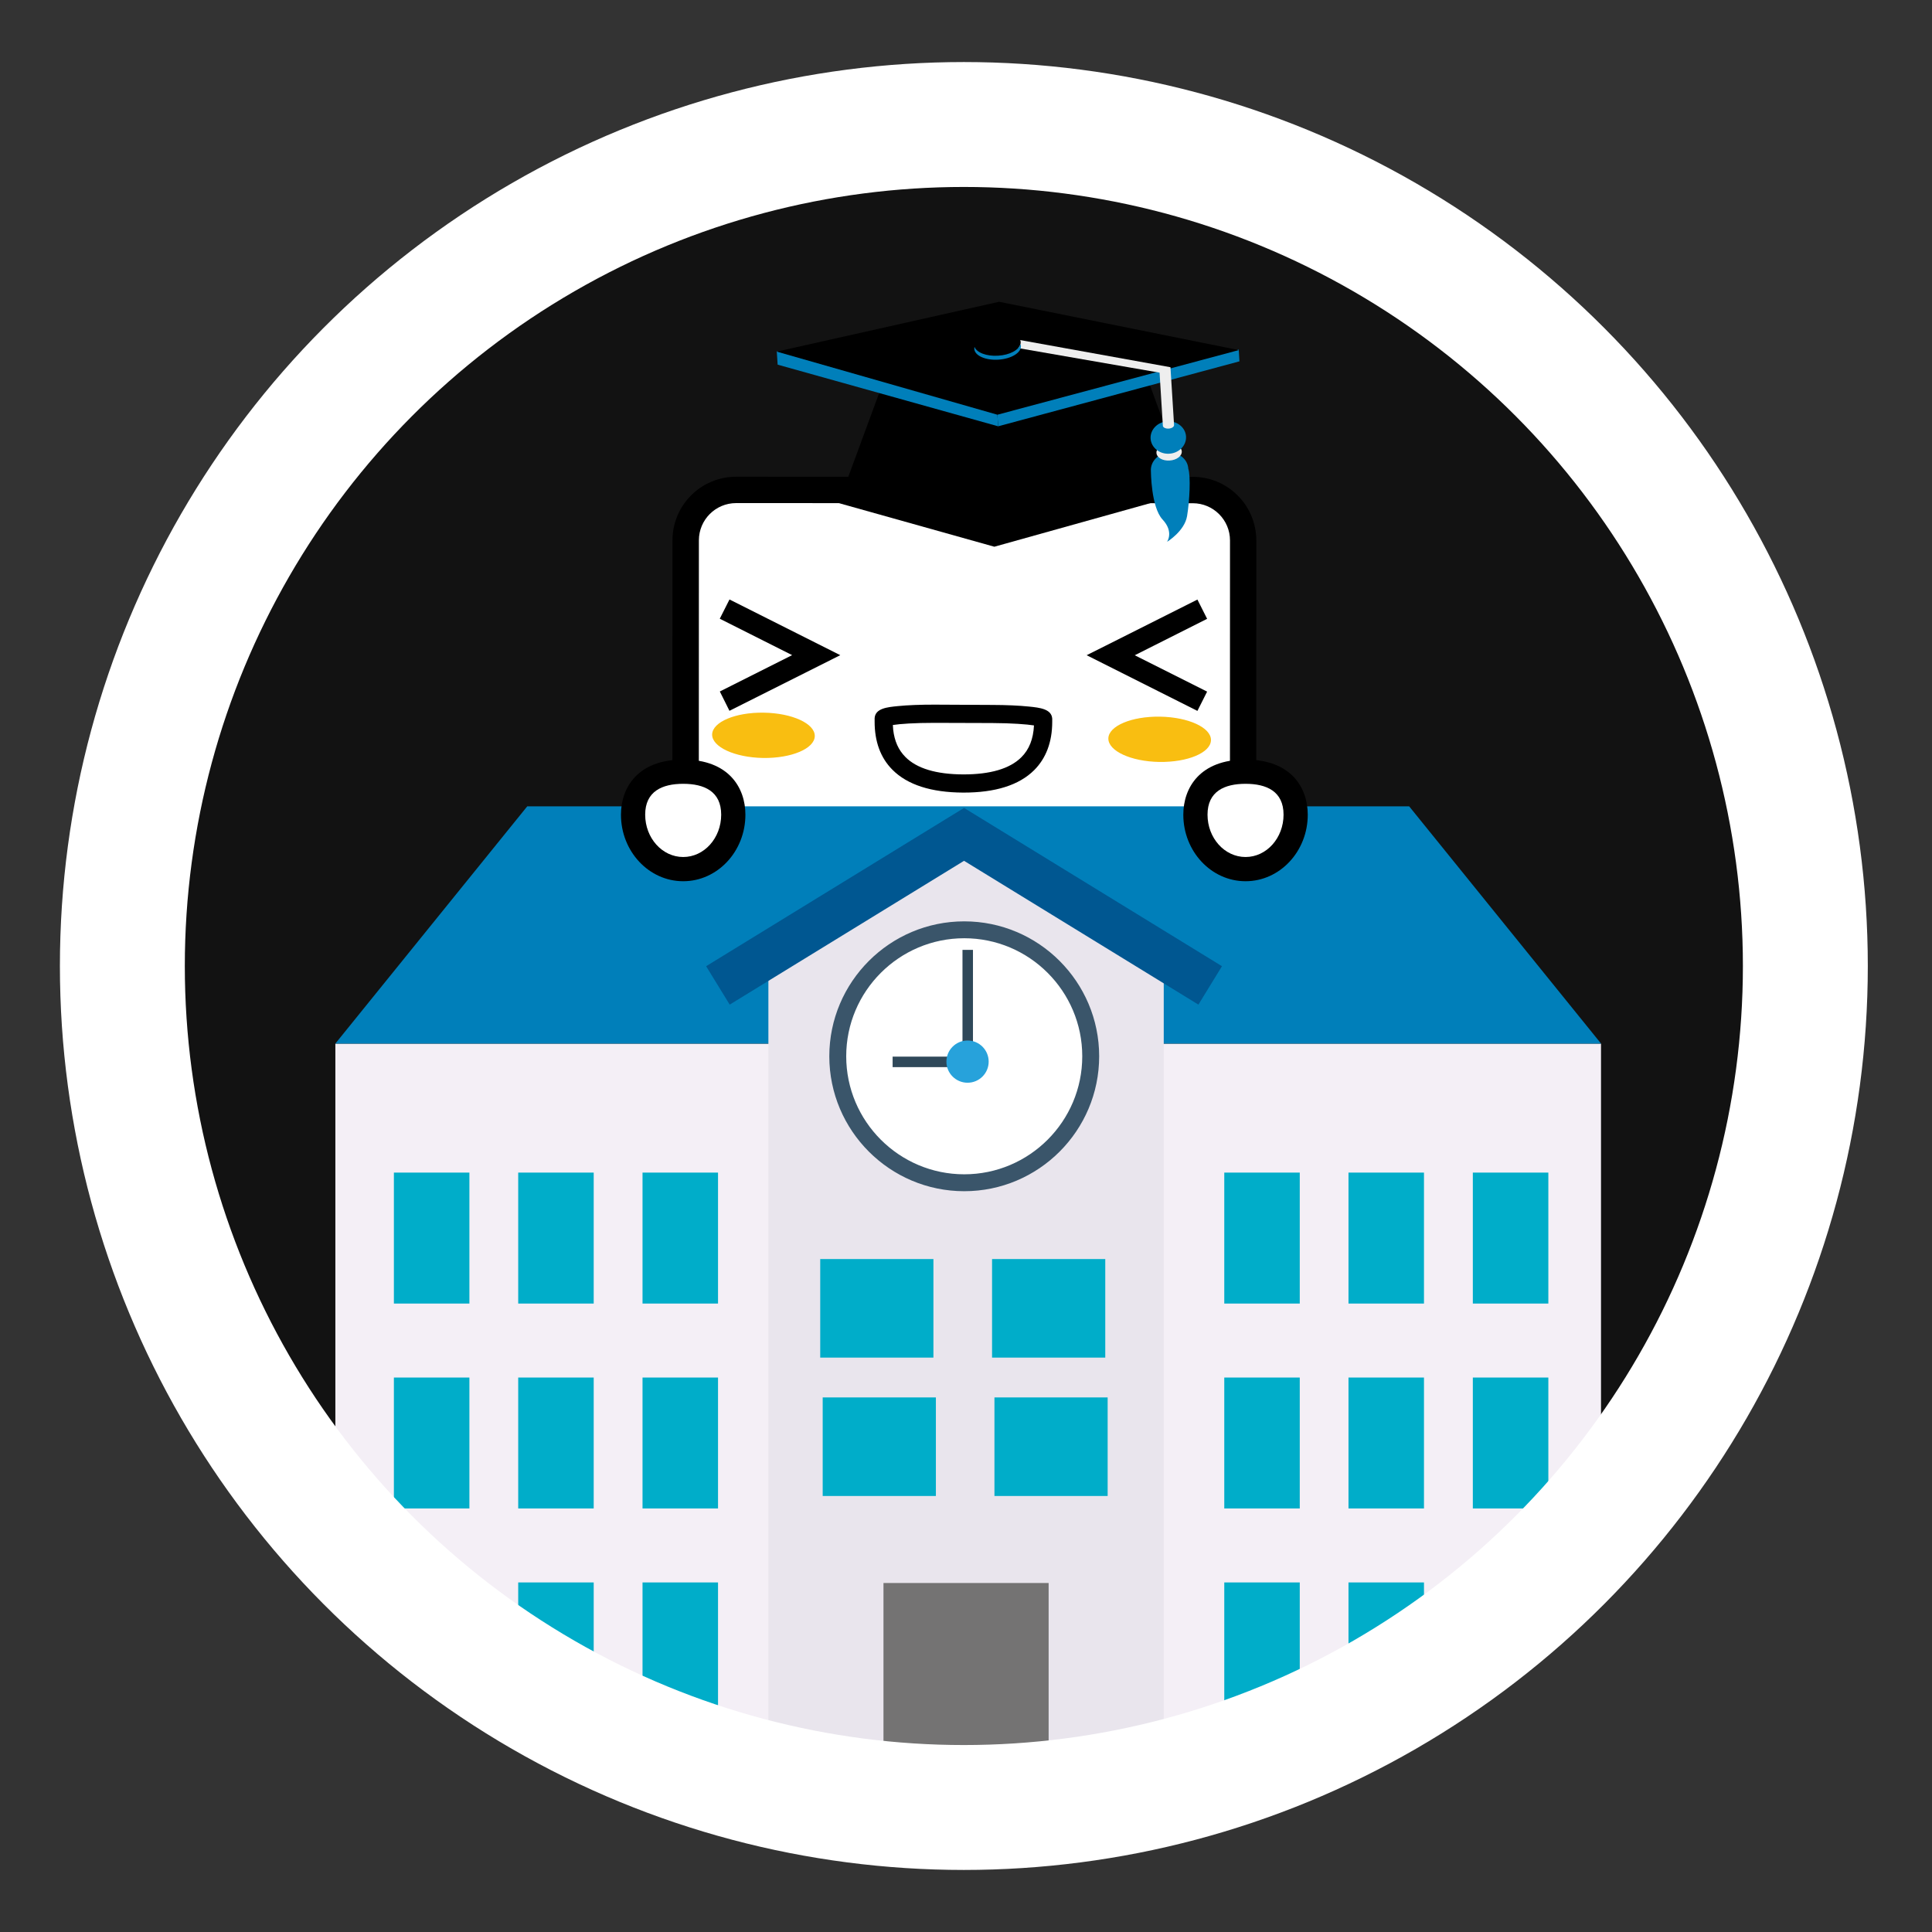 <?xml version="1.0" encoding="utf-8"?>
<!-- Generator: Adobe Illustrator 12.0.0, SVG Export Plug-In . SVG Version: 6.00 Build 51448)  -->
<!DOCTYPE svg PUBLIC "-//W3C//DTD SVG 1.1//EN" "http://www.w3.org/Graphics/SVG/1.1/DTD/svg11.dtd">
<svg  version="1.1" xmlns="http://www.w3.org/2000/svg" xmlns:xlink="http://www.w3.org/1999/xlink" width="300" height="300" viewBox="-30.5 -10.5 300 300"
	 style="overflow:visible;enable-background:new -30.5 -10.5 300 300;" xml:space="preserve">
<rect x="-30.5" y="-10.5" width="300" height="300" fill="#333333" stroke="none"/>
<g id="back">
	<circle style="opacity:0.65;" cx="119.167" cy="139.5" r="130.667"/>
</g>
<g id="chara">
	<g>
		<defs>
			<circle id="XMLID_1_" cx="119.167" cy="139.5" r="128"/>
		</defs>
		<clipPath id="XMLID_6_">
			<use xlink:href="#XMLID_1_" />
		</clipPath>
		<g style="clip-path:url(#XMLID_6_);">
			<g>
				<polygon points="113.233,67.464 110.813,64.031 128.082,51.85 130.508,55.286 				"/>
				<polygon points="144.137,66.092 135.833,53.792 139.123,51.575 147.42,63.875 				"/>
				<path d="M121.828,50.292c-0.006,2.747,1.05,5.336,2.989,7.281c1.946,1.955,4.535,3.027,7.284,3.032
					c5.676,0.016,10.315-4.606,10.332-10.285l0,0c0-5.678-4.608-10.311-10.295-10.324C126.463,39.989,121.834,44.604,121.828,50.292
					z M132.111,56.644c-1.692-0.003-3.282-0.665-4.48-1.862c-1.197-1.199-1.853-2.797-1.848-4.489
					c0.005-3.498,2.86-6.332,6.348-6.332c3.176,0.003,5.803,2.354,6.266,5.394c0.045,0.322,0.07,0.636,0.07,0.963
					C138.458,53.811,135.604,56.646,132.111,56.644z"/>
				<path style="fill:#E4006E;enable-background:new    ;" d="M138.396,49.355c-0.463-3.041-3.09-5.391-6.266-5.394
					c-3.487,0-6.343,2.833-6.348,6.332c-0.005,1.692,0.65,3.291,1.848,4.489c1.198,1.197,2.788,1.859,4.48,1.862
					c3.493,0.002,6.347-2.833,6.355-6.325C138.467,49.991,138.441,49.677,138.396,49.355z"/>
				<g>
					
						<linearGradient id="XMLID_7_" gradientUnits="userSpaceOnUse" x1="30.096" y1="155.43" x2="82.408" y2="155.43" gradientTransform="matrix(1 0 0 -1 64.23 280.133)">
						<stop  offset="0" style="stop-color:#009FDC"/>
						<stop  offset="1" style="stop-color:#0091D6"/>
					</linearGradient>
					<polygon style="fill:url(#XMLID_7_);" points="106.18,89.494 94.326,159.911 146.638,159.911 134.79,89.494 					"/>
					<path d="M134.79,86.943h-30.757l-12.711,75.515h58.321l-12.7-75.515H134.79z M132.64,92.035
						c0.64,3.815,10.101,60.058,10.991,65.33c-5.019,0-41.275,0-46.295,0c0.886-5.272,10.35-61.518,10.994-65.33
						C111.711,92.035,129.256,92.035,132.64,92.035z"/>
				</g>
				<g>
					<g style="enable-background:new    ;">
						<path style="fill:#FFFFFF;" d="M162.534,111.332c-0.004,4.311-3.528,7.835-7.831,7.834l-70.916-0.024
							c-4.308,0-7.826-3.526-7.821-7.83l0.005-37.915c0-4.306,3.526-7.824,7.826-7.821l70.915,0.016
							c4.31,0.002,7.83,3.521,7.83,7.829L162.534,111.332z"/>
					</g>
					<path d="M83.797,63.527c-5.445-0.002-9.875,4.417-9.875,9.87l-0.013,37.915c0,5.444,4.436,9.879,9.877,9.885l70.916,0.014
						c5.444,0.007,9.872-4.441,9.872-9.886l0.005-37.903c0-5.455-4.416-9.877-9.868-9.879L83.797,63.527z M78.012,111.312
						l0.011-37.915c0.005-3.189,2.591-5.777,5.774-5.777l70.921,0.021c3.187,0,5.776,2.591,5.776,5.775l-0.006,37.914
						c-0.006,3.193-2.604,5.78-5.786,5.78l-70.916-0.019C80.604,117.09,78.021,114.505,78.012,111.312z"/>
				</g>
				<g>
					
						<radialGradient id="XMLID_8_" cx="74.803" cy="-1519.057" r="3.515" gradientTransform="matrix(2.267 0.036 -0.016 1 -44.326 1620.488)" gradientUnits="userSpaceOnUse">
						<stop  offset="0" style="stop-color:#E09186"/>
						<stop  offset="0.173" style="stop-color:#E1958A"/>
						<stop  offset="0.357" style="stop-color:#E4A097"/>
						<stop  offset="0.546" style="stop-color:#EAB4AC"/>
						<stop  offset="0.739" style="stop-color:#F1CFCA"/>
						<stop  offset="0.932" style="stop-color:#FBF1F0"/>
						<stop  offset="1" style="stop-color:#FFFFFF"/>
					</radialGradient>
					<path style="fill:url(#XMLID_8_);" d="M157.538,104.424c-0.022,1.953-3.622,3.456-8.025,3.391
						c-4.396-0.075-7.927-1.698-7.909-3.646c0.031-1.945,3.617-3.454,8.024-3.384C154.028,100.851,157.569,102.484,157.538,104.424z
						"/>
					
						<radialGradient id="XMLID_9_" cx="47.67" cy="-1518.69" r="3.516" gradientTransform="matrix(2.267 0.036 -0.016 1 -44.326 1620.488)" gradientUnits="userSpaceOnUse">
						<stop  offset="0" style="stop-color:#E09186"/>
						<stop  offset="0.173" style="stop-color:#E1958A"/>
						<stop  offset="0.357" style="stop-color:#E4A097"/>
						<stop  offset="0.546" style="stop-color:#EAB4AC"/>
						<stop  offset="0.739" style="stop-color:#F1CFCA"/>
						<stop  offset="0.932" style="stop-color:#FBF1F0"/>
						<stop  offset="1" style="stop-color:#FFFFFF"/>
					</radialGradient>
					<path style="fill:url(#XMLID_9_);" d="M96.018,103.801c-0.031,1.944-3.621,3.461-8.026,3.396
						c-4.401-0.076-7.938-1.707-7.912-3.643c0.036-1.947,3.63-3.461,8.019-3.389C92.506,100.23,96.054,101.861,96.018,103.801z"/>
				</g>
				<path style="fill:#F9BE11;" d="M157.538,104.424c-0.022,1.953-3.622,3.456-8.025,3.391c-4.396-0.075-7.927-1.698-7.909-3.646
					c0.031-1.945,3.617-3.454,8.024-3.384C154.028,100.851,157.569,102.484,157.538,104.424z"/>
				<path style="fill:#F9BE11;" d="M96.018,103.801c-0.031,1.944-3.621,3.461-8.026,3.396c-4.401-0.076-7.938-1.707-7.912-3.643
					c0.036-1.947,3.63-3.461,8.019-3.389C92.506,100.23,96.054,101.861,96.018,103.801z"/>
				<g>
					<path d="M81.266,85.575c0,0,7.518,3.775,11.238,5.653c-3.721,1.872-11.23,5.645-11.23,5.645l1.496,3l17.208-8.639
						l-17.202-8.649L81.266,85.575z"/>
				</g>
				<g>
					<path d="M141.214,89.748l-2.979,1.493l17.199,8.647l1.506-2.994c0,0-7.513-3.778-11.236-5.645
						c3.718-1.879,11.237-5.658,11.237-5.658l-1.507-2.991L141.214,89.748z"/>
				</g>
				<path d="M130.075,109.099c1.854-1.85,2.809-4.372,2.814-7.5v-0.457v-0.044c-0.094-1.513-1.951-1.716-3.608-1.884
					c-1.535-0.159-3.551-0.247-5.683-0.252l-8.974-0.046c-2.134-0.003-4.158,0.07-5.695,0.226c-1.649,0.164-3.506,0.34-3.617,1.864
					v0.042v0.446c-0.016,3.14,0.914,5.677,2.765,7.533c2.326,2.34,6.013,3.522,10.983,3.546
					C124.033,112.585,127.729,111.425,130.075,109.099z M128.082,107.099c-1.784,1.771-4.819,2.658-9.004,2.651
					c-4.199-0.014-7.231-0.922-8.998-2.716c-1.07-1.081-1.683-2.462-1.884-4.214c-0.027-0.234-0.042-0.491-0.053-0.742
					c1.101-0.174,3.366-0.337,6.466-0.333l0,0l8.975,0.028c3.103,0.013,5.365,0.197,6.472,0.369
					C129.95,104.26,129.308,105.888,128.082,107.099z"/>
			</g>
			<rect x="21.575" y="151.553" style="fill:#F4EFF6;" width="196.53" height="123.19"/>
			<polygon style="fill:#007FBA;" points="188.313,114.705 51.373,114.705 21.575,151.546 218.109,151.546 			"/>
			<polygon style="fill:#E9E5ED;" points="150.206,140.387 150.206,274.728 88.815,274.728 88.815,140.387 88.815,136.495 
				119.51,117.345 150.206,136.495 			"/>
			<circle style="fill:#FFFFFF;" cx="119.228" cy="153.519" r="19.64"/>
			<path style="fill:#3A556A;" d="M119.228,174.47c-11.553,0-20.953-9.399-20.953-20.952c0-11.552,9.4-20.951,20.953-20.951
				c11.552,0,20.95,9.399,20.95,20.951C140.178,165.07,130.779,174.47,119.228,174.47z M119.228,135.19
				c-10.106,0-18.328,8.221-18.328,18.327s8.222,18.328,18.328,18.328c10.105,0,18.324-8.222,18.324-18.328
				S129.333,135.19,119.228,135.19z"/>
			<rect x="118.954" y="136.992" style="fill:#2F4859;" width="1.628" height="17.357"/>
			<rect x="11.906" y="274.723" style="fill:#3A556A;" width="215.519" height="8.5"/>
			<rect x="106.686" y="235.304" style="fill:#747373;" width="25.646" height="39.433"/>
			<g>
				<rect x="198.201" y="171.583" style="fill:#00ADC9;" width="11.726" height="20.329"/>
				<rect x="198.201" y="203.407" style="fill:#00ADC9;" width="11.726" height="20.327"/>
				<rect x="198.201" y="235.218" style="fill:#00ADC9;" width="11.726" height="20.326"/>
				<rect x="178.892" y="171.583" style="fill:#00ADC9;" width="11.723" height="20.329"/>
				<rect x="178.892" y="203.407" style="fill:#00ADC9;" width="11.723" height="20.327"/>
				<rect x="178.892" y="235.218" style="fill:#00ADC9;" width="11.723" height="20.326"/>
				<rect x="159.604" y="171.583" style="fill:#00ADC9;" width="11.723" height="20.329"/>
				<rect x="159.604" y="203.407" style="fill:#00ADC9;" width="11.723" height="20.327"/>
				<rect x="159.604" y="235.218" style="fill:#00ADC9;" width="11.723" height="20.326"/>
				<rect x="69.271" y="171.583" style="fill:#00ADC9;" width="11.723" height="20.329"/>
				<rect x="69.271" y="203.407" style="fill:#00ADC9;" width="11.723" height="20.327"/>
				<rect x="69.271" y="235.218" style="fill:#00ADC9;" width="11.723" height="20.326"/>
				<rect x="49.967" y="171.583" style="fill:#00ADC9;" width="11.723" height="20.329"/>
				<rect x="49.967" y="203.407" style="fill:#00ADC9;" width="11.723" height="20.327"/>
				<rect x="49.967" y="235.218" style="fill:#00ADC9;" width="11.723" height="20.326"/>
				<rect x="30.663" y="171.583" style="fill:#00ADC9;" width="11.726" height="20.329"/>
				<rect x="30.663" y="203.407" style="fill:#00ADC9;" width="11.726" height="20.327"/>
				<rect x="30.663" y="235.218" style="fill:#00ADC9;" width="11.726" height="20.326"/>
			</g>
			<g>
				<rect x="96.863" y="185.005" style="fill:#00ADC9;" width="17.578" height="15.305"/>
				<rect x="123.547" y="185.005" style="fill:#00ADC9;" width="17.578" height="15.305"/>
				<rect x="97.247" y="206.491" style="fill:#00ADC9;" width="17.577" height="15.306"/>
				<rect x="123.917" y="206.491" style="fill:#00ADC9;" width="17.578" height="15.306"/>
			</g>
			<rect x="108.105" y="153.573" style="fill:#2F4859;" width="11.624" height="1.628"/>
			<path style="fill:#27A2DB;" d="M119.742,151.07c1.813,0,3.279,1.467,3.279,3.281c0,1.807-1.466,3.275-3.279,3.275
				c-1.814,0-3.283-1.469-3.283-3.275C116.459,152.537,117.928,151.07,119.742,151.07z"/>
			<polyline style="fill:none;stroke:#005791;stroke-width:7;" points="80.977,142.514 119.197,119.059 157.418,142.514 			"/>
			<g>
				<g>
					<path d="M85.246,116.001c0-4.139-2.539-8.555-9.659-8.555c-7.125,0-9.665,4.417-9.665,8.555c0,5.701,4.336,10.336,9.665,10.336
						S85.246,121.702,85.246,116.001z M73.448,116.001c0-0.417,0.068-0.616,0.088-0.65c0.005-0.007,0.444-0.38,2.051-0.38
						c1.599,0,2.039,0.369,2.039,0.369c0.024,0.045,0.096,0.244,0.096,0.661c0,1.524-0.977,2.817-2.135,2.817
						C74.424,118.819,73.448,117.526,73.448,116.001z"/>
					<g style="enable-background:new    ;">
						<path style="fill:#FFFFFF;" d="M75.587,111.209c-3.256,0-5.904,1.163-5.904,4.792c0,3.634,2.648,6.575,5.904,6.575
							c3.256,0,5.899-2.941,5.899-6.575C81.486,112.373,78.843,111.209,75.587,111.209z"/>
					</g>
				</g>
				<g>
					<path d="M172.568,116.001c0-4.139-2.539-8.555-9.659-8.555c-7.126,0-9.665,4.417-9.665,8.555
						c0,5.701,4.335,10.336,9.665,10.336C168.237,126.337,172.568,121.702,172.568,116.001z M160.77,116.001
						c0-0.417,0.067-0.616,0.088-0.65c0.005-0.007,0.443-0.38,2.052-0.38c1.599,0,2.038,0.369,2.038,0.369
						c0.022,0.045,0.096,0.244,0.096,0.661c0,1.524-0.977,2.817-2.134,2.817C161.745,118.819,160.77,117.526,160.77,116.001z"/>
					<g style="enable-background:new    ;">
						<path style="fill:#FFFFFF;" d="M162.909,111.209c-3.256,0-5.906,1.163-5.906,4.792c0,3.634,2.65,6.575,5.906,6.575
							c3.255,0,5.9-2.941,5.9-6.575C168.81,112.373,166.164,111.209,162.909,111.209z"/>
					</g>
				</g>
			</g>
			<polygon points="106.139,50.191 99.719,67.614 123.9,74.395 154.146,65.944 147.54,47.878 124.56,54.185 			"/>
			<path style="fill:#007FBA;" d="M154.015,62.272c-0.082-1.463-1.46-2.573-3.061-2.471c-1.605,0.091-2.831,1.364-2.744,2.83
				c0,0,0.014,5.621,1.813,7.54c1.801,1.928,0.69,3.469,0.69,3.469s2.721-1.644,3.116-4.006
				C154.224,67.265,154.409,63.46,154.015,62.272z"/>
			<polygon style="fill:#007FBA;" points="90.115,44.044 90.253,46.123 124.492,55.696 124.369,53.733 			"/>
			<path style="fill:#EEEEEE;" d="M153.007,59.583c0.04,0.727-0.806,1.366-1.893,1.428c-1.085,0.074-1.998-0.457-2.043-1.184
				c-0.044-0.715,0.794-1.364,1.879-1.432C152.042,58.333,152.958,58.866,153.007,59.583z"/>
			<polygon style="fill:#007FBA;" points="124.369,53.733 161.851,43.771 161.958,45.609 124.492,55.696 			"/>
			<polygon points="90.118,44.096 124.639,36.358 161.853,43.863 124.378,53.898 			"/>
			<path style="fill:#007FBA;" d="M153.666,57.264c0.088,1.391-1.076,2.595-2.595,2.687c-1.514,0.097-2.816-0.953-2.909-2.341
				c-0.083-1.389,1.08-2.592,2.6-2.684C152.278,54.83,153.579,55.879,153.666,57.264z"/>
			<path style="fill:#EEEEEE;" d="M151.249,46.522l-23.823-4.304l0.215,1.339l21.915,3.81l0.512,8.215l0,0
				c0,0.007-0.006,0.007-0.006,0.022c0.019,0.276,0.423,0.475,0.904,0.451c0.485-0.032,0.861-0.282,0.841-0.561
				c-0.004-0.007-0.004-0.014-0.008-0.017h0.008L151.249,46.522z"/>
			<path d="M127.99,42.606c0.064,1.054-1.506,2.008-3.506,2.126c-1.993,0.132-3.672-0.621-3.737-1.669
				c-0.059-1.05,1.503-1.999,3.508-2.127C126.249,40.814,127.93,41.564,127.99,42.606z"/>
			<path style="fill:#007FBA;" d="M124.484,44.732c-1.798,0.115-3.33-0.479-3.663-1.37c-0.023,0.108-0.042,0.207-0.033,0.313
				c0.063,1.048,1.734,1.8,3.734,1.672c2.004-0.122,3.569-1.074,3.505-2.124c-0.006-0.104-0.034-0.207-0.072-0.304
				C127.73,43.842,126.284,44.63,124.484,44.732z"/>
		</g>
	</g>
</g>
<g id="circle">
	<circle style="fill:none;stroke:#FFFFFF;stroke-width:19.396;" cx="119.167" cy="139.5" r="130.667"/>
</g>
<g id="レイヤー_2" style="display:none;">
	<line style="display:inline;fill:none;stroke:#565454;" x1="119.667" y1="-45" x2="119.667" y2="318.5"/>
	<line style="display:inline;fill:none;stroke:#565454;" x1="301.416" y1="139.52" x2="-62.083" y2="139.52"/>
	<g style="display:inline;">
		<path d="M58.475-55.532v1.032h-6.768c0.756-0.744,2.04-1.992,3.3-3.456c1.44-1.668,1.92-2.46,1.92-3.432
			c0-1.14-0.852-1.728-1.776-1.728c-1.488,0-2.184,1.248-2.4,1.632l-0.456-1.2c0.708-0.936,1.692-1.464,2.856-1.464
			c1.2,0,2.904,0.684,2.904,2.748c0,0.912-0.276,1.668-1.236,2.904c-0.504,0.648-1.272,1.572-2.616,2.964H58.475L58.475-55.532z"/>
		<path d="M64.811-63.104c-2.904-0.204-3.876,2.208-4.068,3.828c0.624-0.768,1.56-1.236,2.544-1.236
			c1.656,0,3.096,1.188,3.096,3.024c0,1.824-1.428,3.18-3.228,3.18c-1.356,0-3.468-0.84-3.468-4.248c0-2.544,1.416-5.796,5.124-5.58
			V-63.104z M63.179-59.504c-1.008,0-2.28,0.636-2.28,1.968c0,1.128,0.876,2.196,2.232,2.196c1.308,0,2.112-0.948,2.112-2.064
			C65.243-59.348,63.599-59.504,63.179-59.504z"/>
		<path d="M67.69-59.228c0-0.948,0-4.92,3.276-4.92c3.276,0,3.276,3.972,3.276,4.92c0,0.948,0,4.92-3.276,4.92
			C67.69-54.308,67.69-58.268,67.69-59.228z M73.115-59.228c0-1.572-0.24-3.888-2.148-3.888c-1.884,0-2.148,2.256-2.148,3.888
			c0,1.692,0.288,3.888,2.148,3.888C72.851-55.34,73.115-57.608,73.115-59.228z"/>
		<path d="M76.907-60.62c0.6-0.756,1.356-1.14,2.316-1.14c1.8,0,3.156,1.464,3.156,3.732c0,2.256-1.356,3.72-3.156,3.72
			c-0.96,0-1.716-0.384-2.316-1.14v4.14h-1.068v-10.26h1.068V-60.62z M79.066-55.292c1.716,0,2.244-1.524,2.244-2.736
			c0-1.212-0.528-2.736-2.244-2.736c-0.888,0-2.208,0.54-2.208,2.736C76.858-55.844,78.179-55.292,79.066-55.292z"/>
		<path d="M83.194-61.568h1.188l1.824,2.64l1.824-2.64h1.188l-2.388,3.396l2.58,3.672h-1.2l-2.004-2.904L84.203-54.5h-1.2
			l2.58-3.672L83.194-61.568z"/>
		<path d="M97.197-63.02l0.637,0.636l-3.156,3.156l3.156,3.156l-0.637,0.636l-3.156-3.156l-3.155,3.156l-0.636-0.636l3.156-3.156
			l-3.156-3.156l0.636-0.636l3.155,3.156L97.197-63.02z"/>
		<path d="M105.911-55.532v1.032h-6.769c0.756-0.744,2.04-1.992,3.3-3.456c1.44-1.668,1.92-2.46,1.92-3.432
			c0-1.14-0.852-1.728-1.775-1.728c-1.488,0-2.185,1.248-2.4,1.632l-0.456-1.2c0.708-0.936,1.692-1.464,2.856-1.464
			c1.199,0,2.904,0.684,2.904,2.748c0,0.912-0.277,1.668-1.236,2.904c-0.504,0.648-1.272,1.572-2.616,2.964H105.911L105.911-55.532z
			"/>
		<path d="M112.247-63.104c-2.904-0.204-3.877,2.208-4.068,3.828c0.623-0.768,1.56-1.236,2.544-1.236
			c1.655,0,3.096,1.188,3.096,3.024c0,1.824-1.428,3.18-3.228,3.18c-1.356,0-3.469-0.84-3.469-4.248c0-2.544,1.416-5.796,5.125-5.58
			V-63.104z M110.613-59.504c-1.008,0-2.279,0.636-2.279,1.968c0,1.128,0.875,2.196,2.231,2.196c1.308,0,2.112-0.948,2.112-2.064
			C112.679-59.348,111.034-59.504,110.613-59.504z"/>
		<path d="M115.125-59.228c0-0.948,0-4.92,3.276-4.92c3.276,0,3.276,3.972,3.276,4.92c0,0.948,0,4.92-3.276,4.92
			C115.125-54.308,115.125-58.268,115.125-59.228z M120.549-59.228c0-1.572-0.238-3.888-2.146-3.888
			c-1.884,0-2.147,2.256-2.147,3.888c0,1.692,0.287,3.888,2.147,3.888C120.286-55.34,120.549-57.608,120.549-59.228z"/>
		<path d="M124.342-60.62c0.602-0.756,1.355-1.14,2.316-1.14c1.799,0,3.155,1.464,3.155,3.732c0,2.256-1.356,3.72-3.155,3.72
			c-0.961,0-1.717-0.384-2.316-1.14v4.14h-1.066v-10.26h1.066V-60.62z M126.502-55.292c1.715,0,2.244-1.524,2.244-2.736
			c0-1.212-0.529-2.736-2.244-2.736c-0.889,0-2.209,0.54-2.209,2.736C124.293-55.844,125.613-55.292,126.502-55.292z"/>
		<path d="M130.629-61.568h1.188l1.822,2.64l1.823-2.64h1.188l-2.389,3.396l2.579,3.672h-1.199l-2.005-2.904l-2.003,2.904h-1.198
			l2.58-3.672L130.629-61.568z"/>
	</g>
</g>
</svg>

